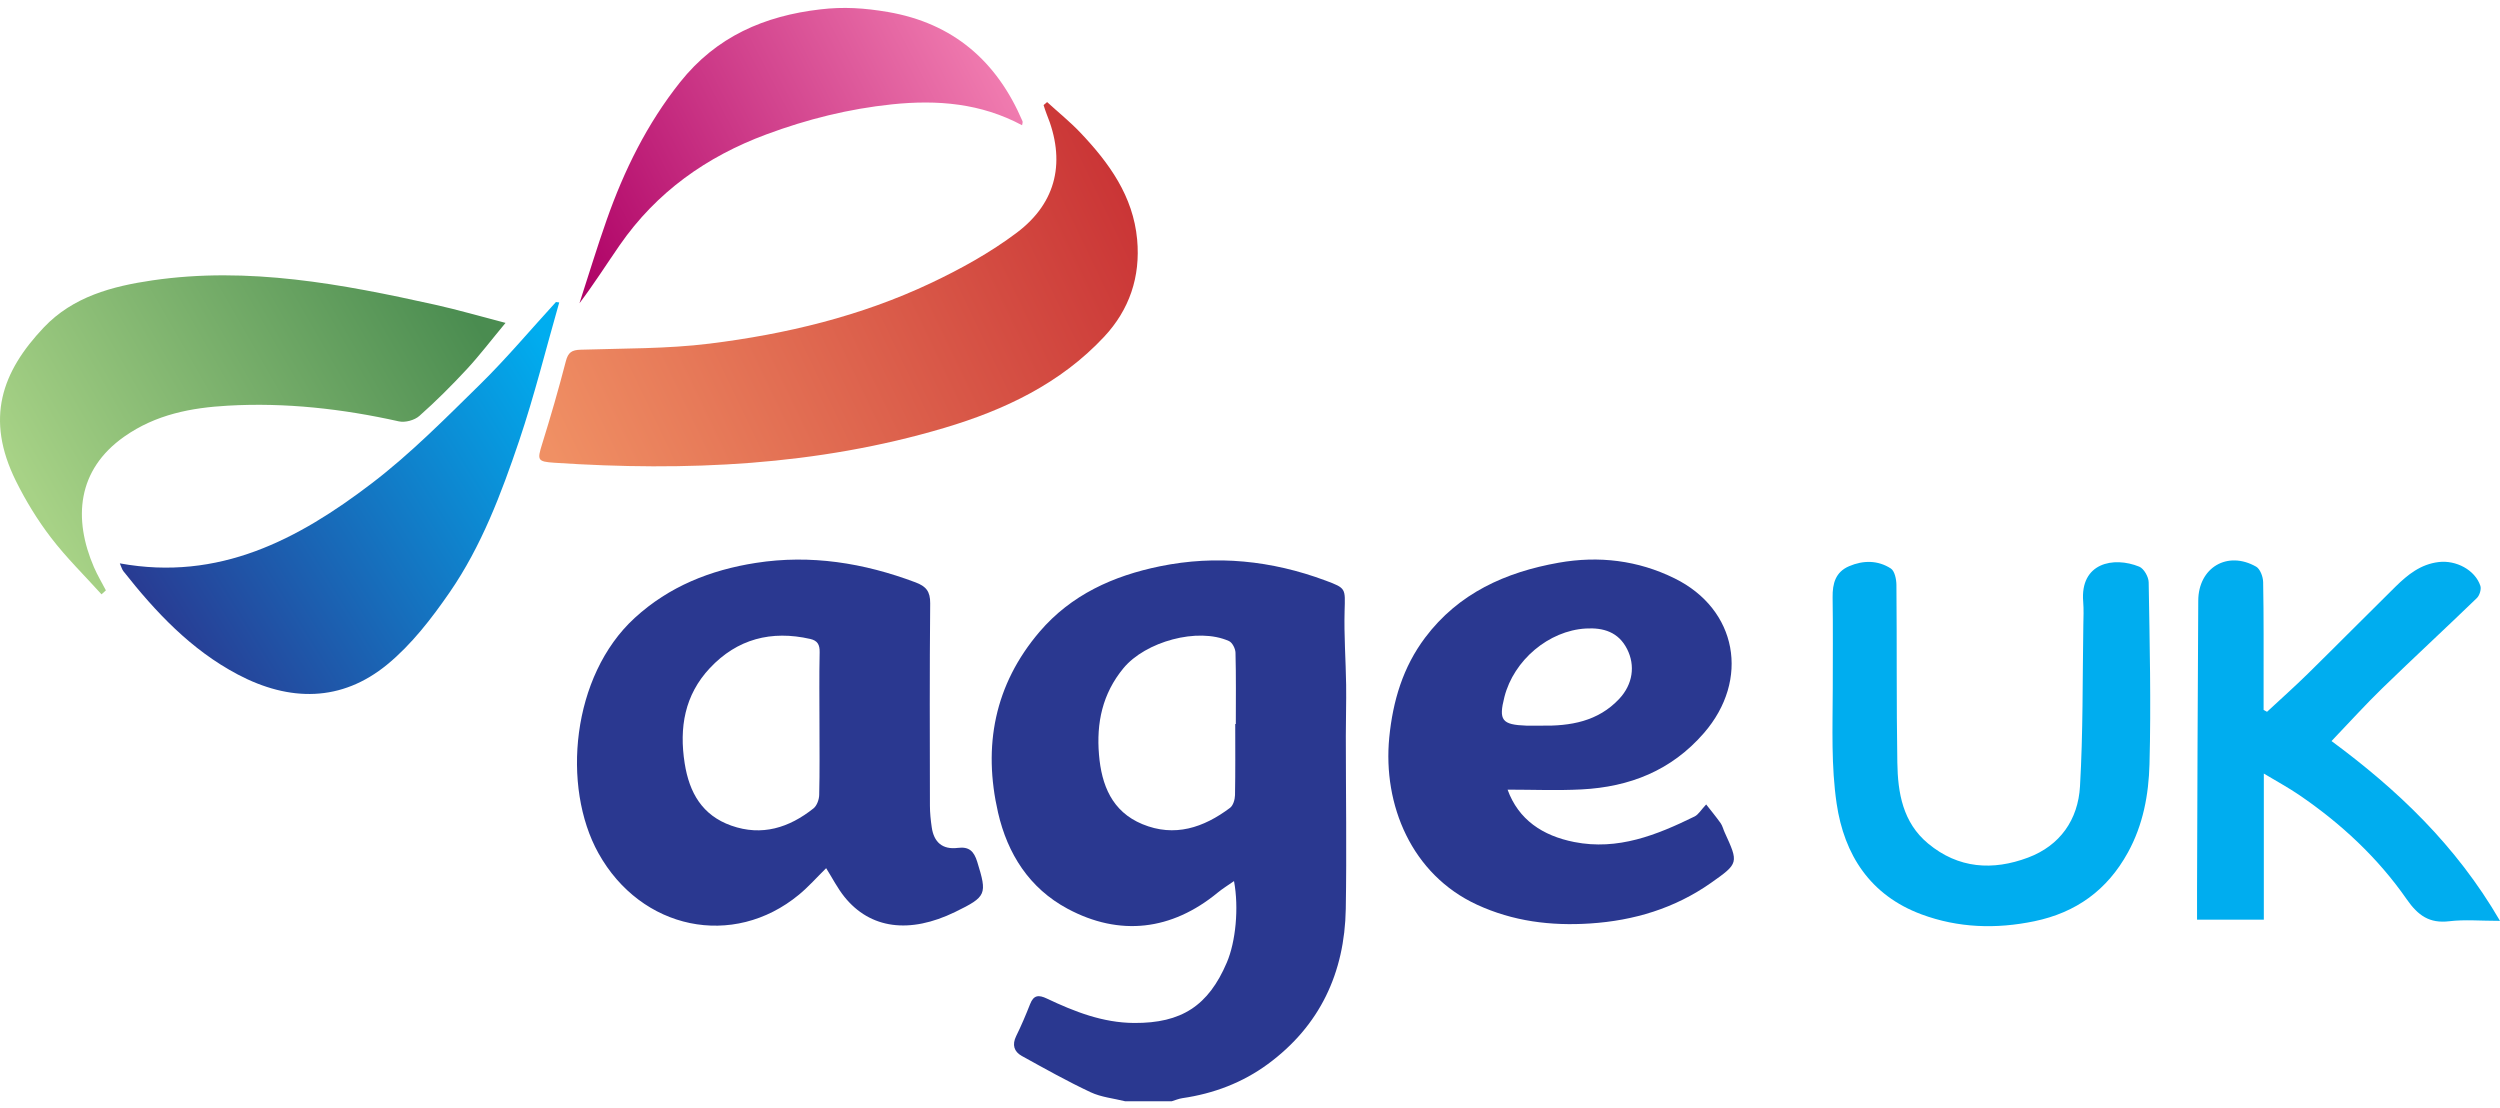 <svg width="300" height="133" viewBox="0 0 300 133" fill="none" xmlns="http://www.w3.org/2000/svg">
<path d="M135.022 132.153C133.635 131.806 132.145 131.665 130.877 131.069C128.064 129.747 125.338 128.218 122.613 126.712C121.686 126.197 121.426 125.379 121.941 124.328C122.559 123.076 123.1 121.792 123.61 120.497C124.038 119.402 124.629 119.353 125.631 119.83C128.947 121.402 132.34 122.735 136.106 122.756C141.774 122.789 145.009 120.697 147.22 115.5C148.282 113.013 148.683 108.96 148.082 105.73C147.345 106.245 146.7 106.64 146.12 107.117C140.603 111.658 134.366 112.406 128.102 109.046C123.512 106.581 120.906 102.457 119.768 97.52C117.931 89.533 119.334 82.158 124.753 75.807C128.546 71.369 133.602 69.099 139.189 67.955C145.957 66.568 152.595 67.261 159.055 69.662C161.564 70.594 161.423 70.61 161.352 73.303C161.271 76.262 161.493 79.226 161.537 82.185C161.564 84.223 161.499 86.26 161.499 88.298C161.499 95.228 161.612 102.154 161.493 109.079C161.358 116.73 158.388 123.098 152.146 127.687C149.111 129.92 145.632 131.237 141.882 131.779C141.449 131.844 141.032 132.023 140.603 132.153C138.745 132.153 136.881 132.153 135.022 132.153ZM148.228 86.878C148.25 86.878 148.277 86.878 148.298 86.878C148.298 84.028 148.336 81.177 148.26 78.327C148.25 77.839 147.881 77.108 147.48 76.929C143.725 75.238 137.444 76.999 134.816 80.18C132.28 83.253 131.559 86.753 131.879 90.563C132.183 94.21 133.434 97.385 137.081 98.897C140.95 100.501 144.435 99.32 147.605 96.941C147.979 96.659 148.19 95.944 148.201 95.423C148.255 92.579 148.228 89.728 148.228 86.878Z" fill="#2A3890"/>
<path d="M106.551 1.438C114.387 2.788 119.622 7.334 122.699 14.541C122.754 14.666 122.672 14.85 122.651 15.029C117.703 12.384 112.501 11.956 107.05 12.52C101.842 13.062 96.857 14.308 91.974 16.123C84.773 18.795 78.779 23.054 74.374 29.405C72.781 31.708 71.285 34.076 69.535 36.39C70.619 33.052 71.637 29.692 72.802 26.387C74.894 20.437 77.647 14.85 81.614 9.859C85.965 4.386 91.731 1.899 98.45 1.124C101.235 0.793 103.729 0.959 106.551 1.438Z" fill="url(#paint0_linear_1_119)"/>
<path d="M99.138 104.18C98.011 105.291 97.019 106.418 95.876 107.361C87.97 113.886 76.926 111.582 71.811 102.381C67.378 94.41 68.576 81.112 76.162 74.154C80.302 70.361 85.26 68.399 90.701 67.549C97.29 66.519 103.647 67.549 109.851 69.879C111.125 70.356 111.634 70.968 111.623 72.393C111.547 80.489 111.575 88.579 111.591 96.675C111.591 97.542 111.683 98.409 111.808 99.271C112.062 101.064 113.097 101.98 114.934 101.747C116.294 101.574 116.874 102.143 117.27 103.422C118.473 107.323 118.402 107.589 114.615 109.437C109.152 112.097 104.422 111.474 101.322 107.61C100.498 106.581 99.891 105.378 99.138 104.18ZM98.336 86.829C98.336 83.973 98.293 81.123 98.358 78.267C98.379 77.357 98.092 76.869 97.231 76.674C92.565 75.612 88.468 76.663 85.179 80.175C82.155 83.404 81.489 87.306 82.161 91.598C82.719 95.136 84.269 97.84 87.758 99.076C91.433 100.376 94.695 99.33 97.621 97.006C98.027 96.681 98.293 95.944 98.304 95.391C98.374 92.535 98.336 89.679 98.336 86.829Z" fill="#2A3890"/>
<path d="M125.653 12.249C126.986 13.468 128.406 14.612 129.646 15.918C133.093 19.554 135.976 23.515 136.458 28.744C136.87 33.231 135.521 37.176 132.497 40.411C127.262 46.02 120.527 49.206 113.325 51.346C98.027 55.893 82.345 56.581 66.527 55.53C64.484 55.394 64.457 55.21 65.048 53.308C66.078 50.008 67.037 46.686 67.904 43.337C68.18 42.281 68.619 41.999 69.67 41.966C74.835 41.798 80.037 41.869 85.147 41.235C94.305 40.097 103.278 37.951 111.672 33.984C115.276 32.283 118.841 30.31 122.017 27.92C126.872 24.268 127.896 19.256 125.582 13.647C125.441 13.311 125.349 12.954 125.23 12.607C125.371 12.493 125.512 12.374 125.653 12.249Z" fill="url(#paint1_linear_1_119)"/>
<path d="M180.909 94.757C182.215 98.36 185.103 100.29 188.907 101.043C194.147 102.078 198.802 100.208 203.354 97.976C203.815 97.748 204.118 97.195 204.741 96.534C205.278 97.222 205.906 97.981 206.475 98.778C206.703 99.103 206.79 99.525 206.963 99.894C208.632 103.546 208.665 103.595 205.31 105.952C200.964 109.003 196.066 110.477 190.799 110.818C186.1 111.122 181.565 110.564 177.23 108.559C169.405 104.944 165.921 96.594 166.712 88.493C167.145 84.098 168.359 80.05 171.014 76.517C175.024 71.185 180.66 68.659 187.032 67.527C191.855 66.671 196.548 67.234 200.948 69.402C208.491 73.114 210.009 81.578 204.476 87.962C200.563 92.475 195.556 94.432 189.785 94.73C186.843 94.882 183.895 94.757 180.909 94.757ZM184.908 87.078C188.431 87.143 191.769 86.585 194.315 83.854C195.941 82.109 196.255 79.871 195.253 77.888C194.213 75.84 192.413 75.298 190.289 75.422C185.857 75.682 181.657 79.21 180.53 83.632C179.815 86.439 180.221 86.97 183.174 87.078C183.743 87.095 184.328 87.078 184.908 87.078Z" fill="#2A3890"/>
<path d="M12.181 71.32C10.144 69.061 7.955 66.92 6.112 64.509C4.497 62.401 3.088 60.092 1.907 57.713C-1.799 50.219 0.206 44.627 5.261 39.289C8.767 35.593 13.471 34.347 18.288 33.643C29.814 31.957 41.042 34.087 52.221 36.569C54.92 37.17 57.581 37.945 60.664 38.747C58.952 40.806 57.57 42.627 56.026 44.296C54.21 46.252 52.319 48.149 50.319 49.916C49.745 50.425 48.618 50.734 47.87 50.566C41.102 49.054 34.252 48.285 27.338 48.68C22.965 48.929 18.722 49.715 14.912 52.392C9.228 56.391 8.773 62.26 11.276 68.069C11.688 69.023 12.23 69.922 12.707 70.843C12.534 71.001 12.36 71.158 12.181 71.32Z" fill="url(#paint2_linear_1_119)"/>
<path d="M67.107 36.292C65.519 41.842 64.132 47.455 62.29 52.918C60.149 59.242 57.776 65.544 53.961 71.076C51.804 74.203 49.393 77.335 46.488 79.725C40.977 84.26 34.746 84.217 28.535 80.939C22.922 77.975 18.679 73.455 14.804 68.54C14.642 68.334 14.576 68.053 14.376 67.603C26.281 69.781 35.791 64.725 44.581 58.022C49.246 54.468 53.419 50.235 57.619 46.117C60.805 42.985 63.688 39.544 66.712 36.244C66.842 36.26 66.977 36.276 67.107 36.292Z" fill="url(#paint3_linear_1_119)"/>
<path d="M272.044 85.415C273.68 83.892 275.355 82.407 276.948 80.841C280.476 77.373 283.955 73.851 287.477 70.383C288.929 68.958 290.479 67.706 292.641 67.446C294.706 67.196 296.998 68.372 297.643 70.296C297.778 70.703 297.551 71.45 297.226 71.764C293.47 75.395 289.634 78.939 285.889 82.575C283.819 84.586 281.879 86.737 279.782 88.926C287.623 94.719 294.695 101.373 300 110.504C297.654 110.504 295.762 110.325 293.92 110.548C291.53 110.835 290.165 109.859 288.826 107.941C285.358 102.945 280.942 98.837 275.924 95.413C274.623 94.524 273.231 93.771 271.659 92.828C271.659 98.788 271.659 104.511 271.659 110.358C269.036 110.358 266.262 110.358 263.645 110.358C263.645 109.133 263.639 108.006 263.645 106.803C263.672 95.223 263.731 83.648 263.791 72.068C263.813 68.112 267.286 66.042 270.733 67.998C271.22 68.275 271.567 69.212 271.578 69.857C271.659 74.046 271.627 78.24 271.632 82.429C271.632 83.35 271.632 84.271 271.632 85.193C271.773 85.263 271.908 85.339 272.044 85.415Z" fill="#00ADEF"/>
<path d="M219.931 82.678C219.931 79.01 219.968 75.341 219.914 71.672C219.893 70.02 220.261 68.643 221.892 67.944C223.588 67.218 225.344 67.218 226.894 68.215C227.36 68.513 227.566 69.51 227.571 70.188C227.636 77.292 227.566 84.401 227.68 91.5C227.734 95.142 228.33 98.702 231.375 101.227C235.006 104.24 239.13 104.5 243.362 102.912C247.225 101.466 249.371 98.344 249.599 94.367C249.973 87.929 249.897 81.464 250 75.01C250.016 74.079 250.06 73.141 249.984 72.214C249.588 67.538 253.625 66.741 256.709 67.999C257.267 68.226 257.83 69.223 257.841 69.873C257.96 77.151 258.134 84.434 257.939 91.706C257.841 95.342 257.18 98.973 255.348 102.3C252.861 106.819 249.133 109.507 244.126 110.548C239.531 111.501 234.995 111.36 230.579 109.724C224.417 107.437 221.302 102.571 220.397 96.431C219.735 91.912 219.914 87.458 219.931 82.678C219.871 82.678 219.985 82.678 219.931 82.678Z" fill="#00ADEF"/>
<defs>
<linearGradient id="paint0_linear_1_119" x1="119.042" y1="7.529" x2="69.73" y2="33.269" gradientUnits="userSpaceOnUse">
<stop stop-color="#F07BAF"/>
<stop offset="1" stop-color="#AF0367"/>
</linearGradient>
<linearGradient id="paint1_linear_1_119" x1="132.86" y1="18.909" x2="64.853" y2="51.422" gradientUnits="userSpaceOnUse">
<stop stop-color="#CA3536"/>
<stop offset="1" stop-color="#F09064"/>
</linearGradient>
<linearGradient id="paint2_linear_1_119" x1="57.808" y1="39.771" x2="8.767" y2="67.95" gradientUnits="userSpaceOnUse">
<stop stop-color="#4A8C50"/>
<stop offset="1" stop-color="#A7D286"/>
</linearGradient>
<linearGradient id="paint3_linear_1_119" x1="64.853" y1="39.772" x2="14.457" y2="70.93" gradientUnits="userSpaceOnUse">
<stop stop-color="#00ADEF"/>
<stop offset="1" stop-color="#2A3890"/>
</linearGradient>
</defs>
</svg>
